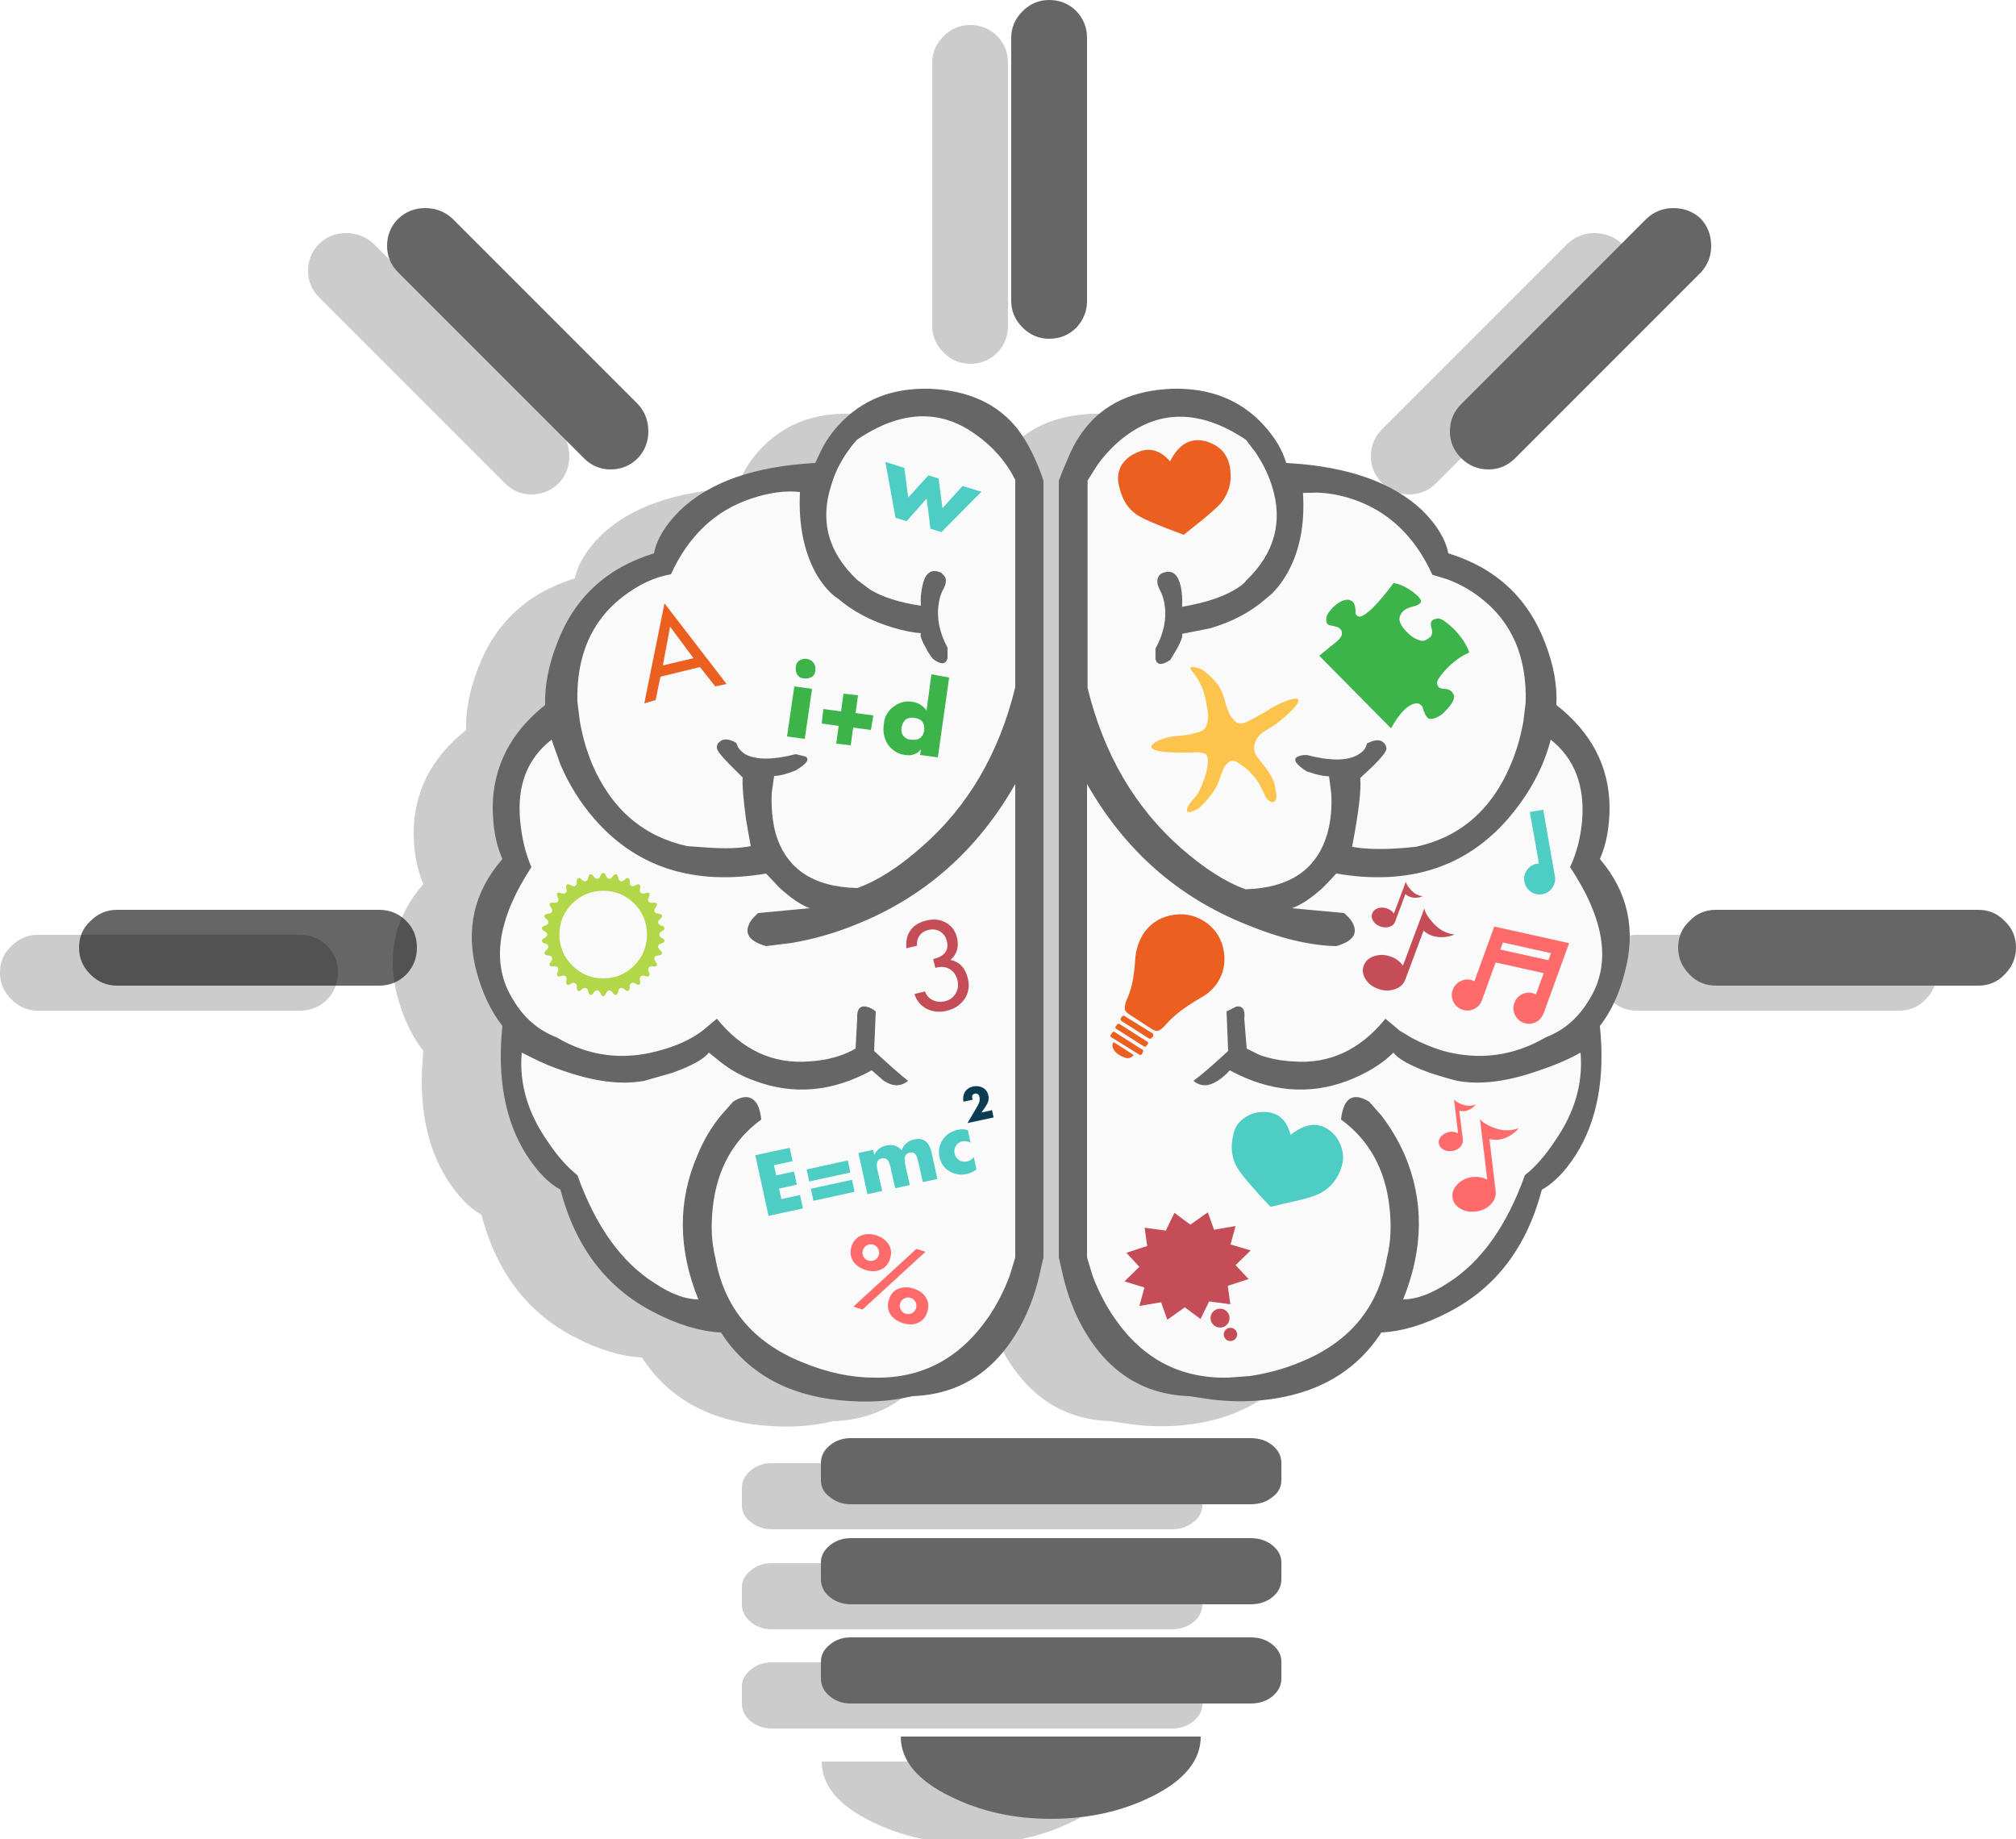 
<svg xmlns="http://www.w3.org/2000/svg" version="1.1" xmlns:xlink="http://www.w3.org/1999/xlink" preserveAspectRatio="none" x="0px" y="0px" width="375px" height="342px" viewBox="0 0 375 342">
<defs>
<filter id="Filter_1" x="-20%" y="-20%" width="140%" height="140%" color-interpolation-filters="sRGB">
<feColorMatrix in="SourceGraphic" type="matrix" values="1 0 0 0 0 0 1 0 0 0 0 0 1 0 0 0 0 0 0.75 0" result="result1"/>
</filter>

<g id="Layer0_0_FILL">
<path fill="#666666" stroke="none" d="
M 16.8 181.2
Q 18.9 183.3 21.75 183.3
L 70.5 183.3
Q 73.5 183.3 75.6 181.2 77.55 179.1 77.55 176.25 77.55 173.25 75.6 171.3 73.5 169.2 70.5 169.2
L 21.75 169.2
Q 18.9 169.2 16.8 171.3 14.7 173.25 14.7 176.25 14.7 179.1 16.8 181.2 Z"/>
</g>

<g id="Layer0_0_MEMBER_0_FILL">
<path fill="#000000" fill-opacity="0.2" stroke="none" d="
M 764.85 89.25
Q 764.85 90.2 765.55 90.9 766.25 91.6 767.2 91.6
L 783.45 91.6
Q 784.45 91.6 785.15 90.9 785.8 90.2 785.8 89.25 785.8 88.25 785.15 87.6 784.45 86.9 783.45 86.9
L 767.2 86.9
Q 766.25 86.9 765.55 87.6 764.85 88.25 764.85 89.25
M 788 44.05
Q 787.3 43.4 786.3 43.4 785.35 43.4 784.65 44.05 783.95 44.75 783.95 45.75 783.95 46.7 784.65 47.4
L 796.15 58.9
Q 796.85 59.6 797.8 59.6 798.8 59.6 799.5 58.9 800.15 58.2 800.15 57.25 800.15 56.25 799.5 55.55
L 788 44.05
M 815.8 138.15
Q 815.8 140.35 818.85 141.85 821.65 143.25 825.1 143.25 828.6 143.25 831.4 141.85 834.4 140.35 834.4 138.15
L 815.8 138.15
M 811.4 132.45
Q 810.85 132.9 810.85 133.5
L 810.85 134.55
Q 810.85 135.2 811.4 135.65 811.95 136.1 812.7 136.1
L 837.5 136.1
Q 838.3 136.1 838.85 135.65 839.4 135.2 839.4 134.55
L 839.4 133.5
Q 839.4 132.9 838.85 132.45 838.3 132 837.5 132
L 812.7 132
Q 811.95 132 811.4 132.45
M 810.85 128.4
Q 810.85 129.05 811.4 129.5 811.95 129.95 812.7 129.95
L 837.5 129.95
Q 838.3 129.95 838.85 129.5 839.4 129.05 839.4 128.4
L 839.4 127.35
Q 839.4 126.75 838.85 126.3 838.3 125.85 837.5 125.85
L 812.7 125.85
Q 811.95 125.85 811.4 126.3 810.85 126.75 810.85 127.35
L 810.85 128.4
M 839.4 122.25
L 839.4 121.2
Q 839.4 120.55 838.85 120.1 838.3 119.65 837.5 119.65
L 812.7 119.65
Q 811.95 119.65 811.4 120.1 810.85 120.55 810.85 121.2
L 810.85 122.25
Q 810.85 122.9 811.4 123.3 811.95 123.75 812.7 123.75
L 837.5 123.75
Q 838.3 123.75 838.85 123.3 839.4 122.9 839.4 122.25
M 866.35 86.9
Q 865.35 86.9 864.7 87.6 864 88.25 864 89.25 864 90.2 864.7 90.9 865.35 91.6 866.35 91.6
L 882.6 91.6
Q 883.6 91.6 884.25 90.9 884.95 90.2 884.95 89.25 884.95 88.25 884.25 87.6 883.6 86.9 882.6 86.9
L 866.35 86.9
M 824.65 60.3
Q 824 58.35 823.05 57.1 821.2 54.75 817.6 54.6 814.1 54.5 811.95 56.85 811.3 57.55 810.85 58.45
L 810.5 59.2
Q 804.85 59.5 802.1 62.15 800.75 63.5 800.5 64.8 796.1 66.15 794.5 70.35 793.7 72.4 793.75 74.2 790.55 76.75 790.5 80.5 790.5 82.4 791.1 83.75 788.45 86.8 789.5 90.75 790.05 92.75 791.1 94.1 790.6 98.95 792.6 102.1 793.6 103.65 794.7 104.25 796.1 109.6 800.5 111.85 802.7 113 804.65 113.1 807.05 116.8 812 117.3 814.5 117.55 816.5 117.05 820.95 116.9 823.25 112.65 823.95 111.35 824.35 109.75
L 824.65 108.45 824.65 60.3
M 849.75 64.8
Q 849.5 63.5 848.15 62.15 845.35 59.5 839.7 59.2 839.35 58 838.3 56.85 836.15 54.5 832.6 54.6 829 54.75 827.2 57.1 826.6 57.85 826.15 58.95 825.9 59.5 825.6 60.3
L 825.6 108.45 825.9 109.75
Q 826.3 111.35 827 112.65 829.3 116.9 833.7 117.05
L 835.05 117.25
Q 836.65 117.45 838.2 117.3 843.2 116.8 845.6 113.1 847.55 113 849.75 111.85 854.15 109.6 855.55 104.25 856.65 103.65 857.65 102.1 859.65 98.95 859.15 94.1 860.2 92.75 860.7 90.75 861.75 86.8 859.15 83.75 859.75 82.4 859.75 80.5 859.7 76.75 856.45 74.2 856.55 72.4 855.75 70.35 854.15 66.15 849.75 64.8
M 826.7 31.2
Q 826 30.5 825 30.5 824.05 30.5 823.35 31.2 822.65 31.9 822.65 32.85
L 822.65 49.15
Q 822.65 50.1 823.35 50.8 824.05 51.5 825 51.5 826 51.5 826.7 50.8 827.35 50.1 827.35 49.15
L 827.35 32.85
Q 827.35 31.9 826.7 31.2
M 866.05 45.75
Q 866.05 44.75 865.4 44.05 864.7 43.4 863.7 43.4 862.75 43.4 862.05 44.05
L 850.55 55.55
Q 849.85 56.25 849.85 57.25 849.85 58.2 850.55 58.9 851.25 59.6 852.25 59.6 853.2 59.6 853.9 58.9
L 865.4 47.4
Q 866.05 46.7 866.05 45.75 Z"/>
</g>

<g id="Layer0_0_MEMBER_1_MEMBER_0_MEMBER_0_FILL">
<path fill="#666666" stroke="none" d="
M 844.5 53.05
Q 840.9 53.2 839.1 55.55 838.5 56.3 838.05 57.4 837.8 57.95 837.5 58.75
L 837.5 106.9 837.8 108.2
Q 838.2 109.8 838.9 111.1 841.2 115.35 845.6 115.5
L 846.95 115.7
Q 848.55 115.9 850.1 115.75 855.1 115.25 857.5 111.55 859.45 111.45 861.65 110.3 866.05 108.05 867.45 102.7 868.55 102.1 869.55 100.55 871.55 97.4 871.05 92.55 872.1 91.2 872.6 89.2 873.65 85.25 871.05 82.2 871.65 80.85 871.65 78.95 871.6 75.2 868.35 72.65 868.45 70.85 867.65 68.8 866.05 64.6 861.65 63.25 861.4 61.95 860.05 60.6 857.25 57.95 851.6 57.65 851.25 56.45 850.2 55.3 848.05 52.95 844.5 53.05 Z"/>
</g>

<g id="Layer0_0_MEMBER_1_MEMBER_0_MEMBER_1_FILL">
<path fill="#FAFAFA" stroke="none" d="
M 422.3 268.45
Q 417.4 271.9 413.4 277.35
L 410.4 282.1 410.4 343.3
Q 417.55 372.6 438 390.6 448.25 399.6 457.05 402.75 477 402.15 481.35 385.7 482.7 380.6 482.35 374.5
L 481.7 369.4
Q 480.2 369.4 477.5 368.7
L 475.1 367.95
Q 470.35 364.9 472.25 363.7 473.2 363.1 475.1 363.1 485.5 365.8 490.2 363.05 492.55 361.7 492.85 359.75 496.15 357.95 497.75 359.4 498.55 360.1 498.65 361.2 498.65 362.4 494.8 366.25
L 490.9 369.9
Q 491.4 375.2 488.5 390.2 493.05 391.1 500.65 390.75 504.45 390.55 507.35 390.2 526.7 386 535.15 366.4 537.8 360.3 539.05 353.35
L 539.75 347.65
Q 540.35 327.4 526.35 316.65 521.95 313.25 516.65 311.25
L 512.2 309.9
Q 504.35 292.7 488.4 287.5 483.4 285.85 478.2 285.65
L 474 285.75
Q 474.9 300.25 468.95 310.15 467.1 313.25 464.8 315.5
L 462.85 317.15
Q 456.2 322.9 446.6 325.7
L 438.3 327.35
Q 438.7 328.25 436.8 331.75
L 434.8 335.05
Q 431.2 337.5 430.45 334.85
L 430.45 331.7
Q 434.1 325.05 433.15 318.75 432.85 316.8 432.1 315.1
L 431.45 313.8
Q 430.55 311.7 431.4 310.35 431.8 309.7 432.4 309.45 436.6 307.65 437.9 313.3 438.5 316.15 438.3 319.35 447.8 317.75 453.45 314.55 456.25 313 457.15 311.7 469.9 299.5 464.8 283.55 463.2 278.55 460 273.8
L 457.15 270.05
Q 438.05 257.3 422.3 268.45 Z"/>
</g>

<g id="Layer0_0_MEMBER_1_MEMBER_0_MEMBER_2_FILL">
<path fill="#FAFAFA" stroke="none" d="
M 848.5 91.35
Q 849.1 91.25 849 92.1
L 849.15 93.95 849.95 94.35
Q 850.95 94.7 852.05 94.75 855.4 95 857.75 92.1
L 858.65 92.85 859.4 93.3
Q 860.35 93.8 861.35 94.1 864.7 95 867.7 93.25 869.4 92.6 870.4 90.9 872.45 87.6 869.2 82.7 869.8 81.45 869.95 79.8 870.2 76.55 868 74.8 867.35 77.35 865.4 79.65 861.45 84.25 854.7 83.1 854.35 83.5 853.85 84 852.8 84.95 851.95 85.25
L 855.2 85.55 855.45 85.8
Q 855.7 86.05 855.8 86.35 856.1 87.2 854.7 87.6 852.25 87.55 849.1 86.25 842.75 83.7 839.25 77.55
L 839.25 106.9 839.6 108.05
Q 840.15 109.5 840.95 110.65 843.55 114.45 848 114.35
L 849.35 114.25
Q 851 114 852.45 113.4 857.05 111.55 857.85 106.9 858.2 105.5 858 103.75 857.6 100.25 855 98.35 855.05 97.8 855.25 97.4 855.7 96.6 856.75 97.25
L 857.5 98.1
Q 858.35 99.2 858.95 100.55 860.75 104.8 858.85 109.5 860.05 109.5 861.6 108.5 864.7 106.55 866.4 101.8 867.35 101.05 868.25 99.7 870.1 97.05 869.85 94.2 868.8 94.8 867.3 95.3 864.35 96.35 862.2 95.95 861.4 95.75 860.5 95.45 858.7 94.8 858.25 94.2 857.2 95.25 855.4 95.95 851.8 97.3 848.1 95.3 847.8 95.65 847.35 95.95 846.5 96.5 845.85 95.95 846.6 95.4 848 94.1
L 847.9 91.65 848.5 91.35 Z"/>
</g>

<g id="Layer0_0_MEMBER_1_MEMBER_1_MEMBER_0_FILL">
<path fill="#666666" stroke="none" d="
M 829.5 53.05
Q 826 52.95 823.85 55.3 823.2 56 822.75 56.9
L 822.4 57.65
Q 816.75 57.95 814 60.6 812.65 61.95 812.4 63.25 808 64.6 806.4 68.8 805.6 70.85 805.65 72.65 802.45 75.2 802.4 78.95 802.4 80.85 803 82.2 800.35 85.25 801.4 89.2 801.95 91.2 803 92.55 802.5 97.4 804.5 100.55 805.5 102.1 806.6 102.7 808 108.05 812.4 110.3 814.6 111.45 816.55 111.55 818.95 115.25 823.9 115.75 826.4 116 828.4 115.5 832.85 115.35 835.15 111.1 835.85 109.8 836.25 108.2
L 836.55 106.9 836.55 58.75
Q 835.9 56.8 834.95 55.55 833.1 53.2 829.5 53.05 Z"/>
</g>

<g id="Layer0_0_MEMBER_1_MEMBER_1_MEMBER_1_FILL">
<path fill="#FAFAFA" stroke="none" d="
M 834.8 58.7
Q 833.95 57 832.3 55.85 829 53.5 825 56.2 824.75 56.45 824.4 56.95 823.7 57.95 823.4 59 822.3 62.35 825 64.9
L 825.8 65.5
Q 826.95 66.2 828.95 66.5 828.9 65.85 829.05 65.25 829.3 64.05 830.2 64.45
L 830.4 64.65
Q 830.6 64.9 830.4 65.35
L 830.25 65.65
Q 830.1 66 830.05 66.4 829.85 67.7 830.6 69.1
L 830.6 69.75
Q 830.45 70.35 829.7 69.8 829.45 69.5 829.25 69.1 828.85 68.4 828.95 68.2 828.2 68.15 827.2 67.85 825.2 67.25 823.8 66.05 823.15 65.65 822.5 64.6 821.3 62.5 821.45 59.45 820.1 59.3 818.45 59.85 815.1 60.95 813.45 64.55 811.95 64.8 810.45 65.95 807.55 68.2 807.65 72.45
L 807.8 73.65
Q 808.05 75.1 808.6 76.4 810.4 80.5 814.45 81.4
L 815.85 81.5
Q 817.45 81.6 818.4 81.4 818.25 80.6 818.1 79.7 817.85 77.8 817.9 77.15 817.5 76.75 817.1 76.35 816.3 75.55 816.3 75.3 816.3 75.05 816.45 74.95 816.8 74.6 817.5 75
L 817.6 75.25
Q 817.75 75.5 818.05 75.7 819.05 76.25 821.2 75.7
L 821.8 75.85
Q 822.2 76.1 821.2 76.7 820.35 77.05 819.85 77.05
L 819.7 78.1
Q 819.65 79.4 819.9 80.45 820.8 83.9 825 84 826.85 83.35 829 81.45 833.3 77.7 834.8 71.55
L 834.8 58.7 Z"/>
</g>

<g id="Layer0_0_MEMBER_1_MEMBER_1_MEMBER_2_FILL">
<path fill="#FAFAFA" stroke="none" d="
M 822.05 85.25
Q 821.25 84.95 820.2 84
L 819.35 83.1
Q 812.6 84.25 808.65 79.65 807.4 78.2 806.6 76.35
L 806.05 74.8
Q 803.8 76.55 804.1 79.8 804.25 81.45 804.8 82.7 801.6 87.6 803.65 90.9 804.65 92.6 806.35 93.25 809.3 95 812.65 94.1 814.35 93.65 815.4 92.85
L 816.3 92.1
Q 818.65 95 822 94.75 823.7 94.65 824.9 93.95
L 825 92.1
Q 824.95 91.25 825.55 91.35 825.85 91.4 826.15 91.65
L 826.05 94.1
Q 827.45 95.4 828.15 95.95 827.5 96.5 826.65 95.95
L 825.9 95.3
Q 822.25 97.3 818.65 95.95 817.5 95.55 816.55 94.8
L 815.8 94.2
Q 815.35 94.8 813.55 95.45
L 811.8 95.95
Q 809.65 96.35 806.7 95.3 805.8 95 804.9 94.55
L 804.2 94.2
Q 803.95 97.05 805.8 99.7 806.7 101.05 807.65 101.8 809.35 106.55 812.45 108.5 813.95 109.5 815.15 109.5 813.25 104.8 815.1 100.55 815.65 99.2 816.55 98.1
L 817.3 97.25
Q 818.3 96.6 818.8 97.4 819 97.8 819.05 98.35 816.45 100.25 816.05 103.75 815.85 105.5 816.2 106.9 817 111.55 821.6 113.4 823.9 114.35 826.05 114.35 830.45 114.45 833.1 110.65 833.9 109.5 834.45 108.05
L 834.8 106.9 834.8 77.55
Q 831.3 83.7 824.95 86.25 823 87.05 820.95 87.4
L 819.35 87.6
Q 817.95 87.2 818.25 86.35 818.35 86.05 818.6 85.8
L 818.85 85.55 822.05 85.25 Z"/>
</g>

<g id="Layer0_0_MEMBER_2_FILL">
<path fill="#4ECDC4" stroke="none" d="
M 485.8 479.8
Q 484.9 477 482.75 475.2 477.55 470.85 470.8 476.2 469.05 469.1 462.25 469.45 459.45 469.6 457.15 471.2 454.8 472.85 454.1 475.35 452.35 481.65 455.3 486.25 457.25 489.35 464.9 497.45 467.65 496.75 472.4 495.7 476.4 494.8 478.55 493.9 484.25 491.45 486 485.15 486.7 482.6 485.8 479.8 Z"/>
</g>

<g id="Layer0_0_MEMBER_3_FILL">
<path fill="#FF6B6B" stroke="none" d="
M 545.4 440.5
L 545.45 440.55 553.05 419.6 530.95 414.7 525.1 430.85 524.55 430.6
Q 522.8 429.95 521.05 430.8 519.35 431.6 518.7 433.35 518.05 435.1 518.85 436.85 519.65 438.55 521.45 439.2 523.2 439.85 524.95 439.05 526.65 438.25 527.3 436.5
L 531.35 425.3 545.55 428.45 543.25 434.75 542.75 434.5
Q 540.95 433.85 539.25 434.65 537.55 435.45 536.9 437.25 536.25 439 537.05 440.75 537.85 442.45 539.6 443.1 541.35 443.75 543.05 443 544.75 442.25 545.4 440.5
M 547.7 422.55
L 546.95 424.65 532.75 421.5 533.5 419.4 547.7 422.55 Z"/>
</g>

<g id="Layer0_0_MEMBER_4_FILL">
<path fill="#4ECDC4" stroke="none" d="
M 545.4 380.2
L 541.45 380.9 544.15 396.1 543.55 396.15
Q 541.65 396.5 540.6 398.05 539.5 399.6 539.85 401.45 540.2 403.35 541.75 404.4 543.3 405.5 545.15 405.15 547.05 404.8 548.1 403.25 549.2 401.7 548.85 399.85
L 545.4 380.2 Z"/>
</g>

<g id="Layer0_0_MEMBER_5_MEMBER_0_FILL">
<path fill="#C44D58" stroke="none" d="
M 452.3 529.5
Q 452.4 528.35 451.6 527.45 450.8 526.6 449.65 526.55 448.55 526.5 447.65 527.25 446.8 528 446.7 529.15 446.65 530.35 447.45 531.2 448.2 532.05 449.35 532.1 450.5 532.2 451.4 531.4 452.25 530.65 452.3 529.5 Z"/>
</g>

<g id="Layer0_0_MEMBER_5_MEMBER_1_FILL">
<path fill="#C44D58" stroke="none" d="
M 454.55 534.25
Q 454.6 533.45 454.05 532.85 453.5 532.25 452.7 532.2 451.9 532.15 451.3 532.65 450.7 533.2 450.6 534 450.55 534.8 451.1 535.45 451.65 536.05 452.45 536.1 453.25 536.15 453.9 535.6 454.5 535.05 454.55 534.25 Z"/>
</g>

<g id="Layer0_0_MEMBER_5_MEMBER_2_FILL">
<path fill="#C44D58" stroke="none" d="
M 452.6 507.6
L 454.1 502.15 447.75 503.25 445.9 498.1 440.75 501.75 436.05 498.25 433.5 503.5 427.25 502.65 428 508.05 421.85 510.05 425.7 514.2 421.3 518.5 427.2 520.3 425.7 525.75 432.1 524.65 433.95 529.8 439.1 526.15 443.75 529.6 446.3 524.4 452.55 525.25 451.8 519.8 457.95 517.8 454.1 513.7 458.55 509.35 452.6 507.6 Z"/>
</g>

<g id="Layer0_0_MEMBER_6_MEMBER_0_FILL">
<path fill="#B2D84A" stroke="none" d="
M 284.75 410.5
Q 284.6 410.05 283.7 409.95 282.8 409.9 282.55 409.35 282.3 408.8 282.85 408.1 283.4 407.4 283.2 407 282.95 406.6 282.05 406.7 281.15 406.85 280.8 406.35 280.45 405.9 280.85 405.1 281.25 404.3 280.95 403.9 280.65 403.55 279.8 403.9 278.95 404.2 278.5 403.8 278.05 403.4 278.25 402.5 278.5 401.65 278.1 401.35 277.75 401.1 276.95 401.55 276.2 402.05 275.7 401.75 275.15 401.45 275.2 400.55 275.25 399.65 274.8 399.45 274.4 399.25 273.75 399.9 273.1 400.55 272.5 400.35 271.95 400.15 271.8 399.25 271.65 398.4 271.2 398.3 270.7 398.2 270.2 398.95 269.7 399.7 269.15 399.65 268.55 399.6 268.2 398.75 267.85 397.9 267.4 397.9 266.95 397.9 266.6 398.75 266.25 399.6 265.65 399.65 265.1 399.7 264.55 398.95 264.05 398.2 263.6 398.3 263.15 398.4 263 399.25 262.85 400.15 262.25 400.35 261.7 400.55 261.05 399.9 260.4 399.25 260 399.45 259.55 399.65 259.6 400.55 259.65 401.45 259.1 401.75 258.6 402.05 257.85 401.55 257.05 401.1 256.65 401.35 256.3 401.65 256.5 402.5 256.75 403.4 256.3 403.8 255.85 404.2 255 403.9 254.15 403.55 253.85 403.9 253.55 404.3 253.95 405.1 254.35 405.9 254 406.35 253.65 406.85 252.75 406.7 251.85 406.6 251.6 407 251.4 407.4 251.95 408.1 252.5 408.8 252.25 409.35 252 409.9 251.1 409.95 250.2 410.05 250.05 410.5 249.9 410.95 250.6 411.5 251.3 412.1 251.2 412.65 251.05 413.25 250.2 413.5 249.35 413.75 249.3 414.2 249.2 414.7 250 415.1 250.85 415.5 250.85 416.1 250.85 416.7 250 417.15 249.2 417.55 249.3 418.05 249.35 418.5 250.2 418.75 251.05 419 251.2 419.55 251.3 420.15 250.6 420.7 249.95 421.3 250.05 421.75 250.2 422.2 251.1 422.25 252 422.35 252.25 422.85 252.5 423.4 251.95 424.1 251.4 424.8 251.6 425.25 251.85 425.65 252.75 425.5 253.65 425.4 254 425.85 254.35 426.35 253.95 427.15 253.55 427.95 253.85 428.3 254.15 428.65 255 428.35 255.85 428.05 256.3 428.45 256.75 428.85 256.5 429.7 256.3 430.55 256.65 430.85 257.05 431.15 257.85 430.65 258.6 430.15 259.1 430.45 259.65 430.75 259.6 431.65 259.55 432.55 260 432.75 260.4 432.95 261.05 432.3 261.7 431.7 262.25 431.9 262.85 432.05 263 432.95 263.15 433.85 263.6 433.95 264.05 434.05 264.55 433.3 265.1 432.55 265.65 432.6 266.25 432.65 266.6 433.5 266.95 434.35 267.4 434.35 267.85 434.35 268.2 433.5 268.55 432.65 269.15 432.6 269.7 432.55 270.2 433.3 270.75 434.05 271.2 433.95 271.65 433.85 271.8 432.95 271.95 432.05 272.5 431.9 273.05 431.7 273.75 432.3 274.4 432.95 274.8 432.75 275.25 432.55 275.2 431.65 275.15 430.75 275.7 430.45 276.2 430.15 276.95 430.65 277.75 431.15 278.1 430.85 278.5 430.55 278.25 429.7 278.05 428.85 278.5 428.45 278.95 428.05 279.8 428.35 280.65 428.65 280.95 428.3 281.25 427.95 280.85 427.15 280.45 426.35 280.8 425.85 281.15 425.4 282.05 425.5 282.95 425.65 283.2 425.25 283.4 424.8 282.85 424.1 282.3 423.4 282.55 422.85 282.8 422.35 283.7 422.25 284.6 422.2 284.75 421.75 284.9 421.3 284.2 420.7 283.5 420.15 283.6 419.55 283.75 419 284.6 418.75 285.45 418.5 285.5 418.05 285.55 417.55 284.75 417.15 283.95 416.7 283.95 416.1 283.95 415.5 284.75 415.1 285.55 414.7 285.5 414.2 285.45 413.75 284.6 413.5 283.75 413.25 283.6 412.65 283.5 412.1 284.2 411.5 284.9 410.95 284.75 410.5 Z"/>
</g>

<g id="Layer0_0_MEMBER_6_MEMBER_1_FILL">
<path fill="#FAFAFA" stroke="none" d="
M 280.3 416.1
Q 280.3 410.75 276.55 406.95 272.75 403.2 267.4 403.2 262.05 403.2 258.25 406.95 254.45 410.75 254.45 416.1 254.45 421.45 258.25 425.25 262.05 429.05 267.4 429.05 272.75 429.05 276.55 425.25 280.3 421.45 280.3 416.1 Z"/>
</g>

<g id="flash0_ai_7_Capa_1__Path__1_0_Layer0_0_FILL">
<path fill="#C44D58" stroke="none" d="
M 15.05 4.3
Q 12.95 4.1 11.4 2.25 10.15 0.85 10.1 0
L 6.55 9.45
Q 5.95 8.45 4.55 7.95 3.15 7.45 1.85 7.85 0.55 8.3 0.15 9.4 -0.25 10.55 0.45 11.65 1.15 12.75 2.55 13.25 3.95 13.75 5.25 13.35 6.55 12.9 6.95 11.8
L 6.95 11.7 7 11.6 9.95 3.7
Q 11.35 4.9 13.35 4.75 14.35 4.65 15.05 4.3 Z"/>
</g>

<g id="Layer0_0_MEMBER_7_MEMBER_1_FILL">
<path fill="#C44D58" stroke="none" d="
M 512.15 412.4
Q 510 409.9 509.85 408.35
L 503.5 425.3
Q 502.2 423.4 499.85 422.6 497.35 421.7 495 422.5 492.7 423.25 491.95 425.25 491.2 427.2 492.45 429.25 493.75 431.3 496.25 432.15 498.75 433.05 501.1 432.25 503.4 431.5 504.15 429.5
L 504.2 429.3 504.3 429.15 509.6 414.95
Q 512.05 417.15 515.65 416.85 517.45 416.7 518.75 416.1 514.95 415.7 512.15 412.4 Z"/>
</g>

<g id="flash0_ai_7_Capa_1__Path__1_0_0_Layer0_0_FILL">
<path fill="#FF6B6B" stroke="none" d="
M 7.15 11.95
L 7.15 11.7 6.1 3.35
Q 7.9 3.8 9.6 2.75 10.45 2.2 10.95 1.55 8.95 2.3 6.7 1.4 5.05 0.75 4.55 0
L 5.75 10
Q 4.55 9.4 3.25 9.6 1.8 9.85 0.85 10.8 -0.1 11.8 0.05 12.95 0.2 14.1 1.35 14.8 2.45 15.45 3.95 15.25 5.4 15.05 6.35 14.1 7.3 13.1 7.15 11.95 Z"/>
</g>

<g id="Layer0_0_MEMBER_8_MEMBER_1_FILL">
<path fill="#FF6B6B" stroke="none" d="
M 519.6 489.85
Q 517.9 491.6 518.15 493.7 518.4 495.8 520.45 497 522.5 498.25 525.15 497.85 527.8 497.5 529.45 495.75 531.15 494 530.9 491.9
L 530.85 491.7 530.85 491.5 529.05 476.45
Q 532.25 477.3 535.3 475.35 536.85 474.4 537.7 473.25 534.15 474.65 530.1 473.05 527.05 471.8 526.25 470.5
L 528.4 488.45
Q 526.4 487.4 523.9 487.7 521.25 488.1 519.6 489.85 Z"/>
</g>

<g id="Layer0_0_MEMBER_9_MEMBER_0_FILL">
<path fill="#4ECDC4" stroke="none" d="
M 317.8 484.2
L 323.3 483 322.45 479.05 312.3 481.25 316.2 499.15 326.35 496.95 325.5 493 320 494.2 319.3 491.1 324.55 489.95 323.7 486.05 318.45 487.2 317.8 484.2 Z"/>
</g>

<g id="Layer0_0_MEMBER_9_MEMBER_1_FILL">
<path fill="#4ECDC4" stroke="none" d="
M 339.6 482.8
L 327.45 485.45 328.2 489 340.35 486.35 339.6 482.8
M 340.85 488.5
L 328.7 491.15 329.45 494.7 341.6 492.05 340.85 488.5 Z"/>
</g>

<g id="Layer0_0_MEMBER_9_MEMBER_2_FILL">
<path fill="#4ECDC4" stroke="none" d="
M 356.4 482
Q 356.65 480.75 357.95 480.45 359.15 480.2 359.8 481.3 360.15 481.95 360.45 483.4
L 361.75 489.2 366.05 488.25 364.35 480.5
Q 363.3 475.65 359.15 476.6 357.9 476.85 356.9 477.7 355.9 478.55 355.55 479.8 353.75 477.75 350.9 478.4 348.55 478.9 347.45 481.15
L 347.4 481.15 347.1 479.65 342.75 480.6 345.4 492.75 349.75 491.8 348.45 486
Q 348.1 484.5 348.2 483.75 348.35 482.45 349.65 482.2 350.9 481.9 351.6 483 351.95 483.6 352.3 485.15
L 353.6 491 357.9 490.05 356.6 484.25
Q 356.3 482.7 356.4 482 Z"/>
</g>

<g id="Layer0_0_MEMBER_9_MEMBER_3_FILL">
<path fill="#4ECDC4" stroke="none" d="
M 375.85 477.5
L 375.05 473.85
Q 373.7 473.4 372.05 473.75 369.15 474.4 367.65 476.65 366.05 479 366.7 481.9 367.3 484.6 369.65 486 371.95 487.35 374.7 486.8 376.35 486.4 377.6 485.45
L 376.8 481.8
Q 376.15 482.75 374.8 483.1 373.5 483.35 372.45 482.7 371.4 482.05 371.15 480.75 370.85 479.5 371.55 478.45 372.2 477.4 373.45 477.15 374.4 476.95 375.85 477.5 Z"/>
</g>

<g id="Layer0_0_MEMBER_10_MEMBER_0_FILL">
<path fill="#FF6B6B" stroke="none" d="
M 359 520.6
Q 356.55 519.85 354.6 520.65 352.45 521.5 351.75 523.9 351 526.35 352.2 528.25 353.35 530 355.85 530.8 358.3 531.6 360.25 530.75 362.35 529.9 363.1 527.45 363.85 525.05 362.6 523.15 361.45 521.35 359 520.6
M 356.25 523.55
Q 357.2 523.05 358.15 523.35 359.1 523.65 359.6 524.55 360.05 525.45 359.75 526.45 359.45 527.4 358.55 527.9 357.7 528.35 356.7 528.05 355.7 527.75 355.25 526.85 354.75 525.95 355.05 525 355.35 524.05 356.25 523.55
M 362.55 509.75
L 359.85 508.9 341.25 525.95 343.95 526.8 362.55 509.75
M 352.1 511.75
Q 352.85 509.35 351.6 507.45 350.4 505.65 348 504.9 345.55 504.15 343.6 504.95 341.45 505.8 340.7 508.2 339.95 510.6 341.2 512.55 342.35 514.3 344.8 515.1 347.3 515.9 349.25 515.05 351.35 514.2 352.1 511.75
M 348.55 508.85
Q 349.05 509.8 348.75 510.75 348.45 511.7 347.55 512.2 346.65 512.65 345.65 512.35 344.7 512.05 344.2 511.15 343.75 510.3 344.05 509.3 344.35 508.3 345.25 507.85 346.15 507.35 347.1 507.65 348.1 507.95 348.55 508.85 Z"/>
</g>

<g id="Layer0_0_MEMBER_11_MEMBER_0_FILL">
<path fill="#4ECDC4" stroke="none" d="
M 357.45 287.1
L 356.3 278.35 350.7 276.6 353.7 293.1 356.95 294.1 362.9 287.4 364 296.3 367.25 297.3 379.05 285.4 373.5 283.7 367.55 290.25 366.4 281.5 363.4 280.55 357.45 287.1 Z"/>
</g>

<g id="Layer0_0_MEMBER_12_MEMBER_0_FILL">
<path fill="#C44D58" stroke="none" d="
M 366.85 415.2
Q 368.4 416.15 368.85 418.05 369.85 422.15 364.8 423.35
L 365.45 425.95
Q 367.8 425.25 369.6 426.25 371.4 427.25 372 429.65 372.5 431.75 371.45 433.5 370.4 435.3 368.3 435.8 366.4 436.25 364.75 435.5 363.05 434.7 362.4 432.9
L 359.3 433.65
Q 360.2 436.65 362.95 438.05 365.6 439.35 368.7 438.65 372.2 437.8 374 435.25 375.9 432.55 375.05 429.05 373.95 424.45 369.95 423.6 372.8 421 371.85 417.05 371.1 413.95 368.5 412.55 366 411.2 362.85 411.95 359.7 412.7 358.15 414.8 356.6 416.9 356.9 420.15
L 360.05 419.4
Q 359.9 417.65 360.8 416.4 361.7 415.15 363.4 414.75 365.3 414.3 366.85 415.2 Z"/>
</g>

<g id="Layer0_0_MEMBER_13_MEMBER_0_FILL">
<path fill="#0A3D54" stroke="none" d="
M 374.2 462.55
Q 373.45 463.8 373.75 465.45
L 376.5 464.85 376.35 464.45
Q 376.1 463.3 377.15 463.05 377.6 462.95 378.05 463.25 378.4 463.6 378.5 464.05 378.75 465.25 377.95 466.65
L 374.95 471.75 382.65 470.1 382.2 467.95 379.05 468.65 380.25 466.95
Q 380.85 466.05 381.05 465.35 381.3 464.55 381.1 463.55 380.75 462.05 379.5 461.35 378.25 460.65 376.65 460.95 375 461.3 374.2 462.55 Z"/>
</g>

<g id="Layer0_0_MEMBER_14_FILL">
<path fill="#EB5F21" stroke="none" d="
M 805.8 70.9
L 808.25 70.3 809.2 71.5 809.9 71.35 806.05 66.35 804.8 72.55 805.5 72.35 805.8 70.9
M 807.85 69.75
L 805.95 70.2 806.4 67.8 807.85 69.75
M 833.9 93.55
Q 833.75 93.75 833.9 94 834 94.2 834.25 94.35 834.5 94.5 834.75 94.55 835 94.55 835.15 94.35
L 833.9 93.55
M 834 92.95
Q 833.95 92.9 833.9 92.9 833.8 92.95 833.8 93
L 833.75 93.05
Q 833.65 93.2 833.75 93.25
L 835.45 94.3
Q 835.55 94.4 835.65 94.3
L 835.7 94.2
Q 835.8 94.05 835.65 94
L 834 92.95
M 834.1 92.5
L 834.05 92.55
Q 834 92.6 834 92.65 834.05 92.75 834.1 92.75
L 835.75 93.8
Q 835.9 93.9 835.95 93.75
L 836 93.7
Q 836.1 93.55 835.95 93.5
L 834.3 92.45
Q 834.15 92.35 834.1 92.5
M 834.35 92.05
Q 834.3 92.2 834.4 92.25
L 836.05 93.3
Q 836.2 93.4 836.3 93.25
L 836.35 93.2
Q 836.35 93.15 836.35 93.1 836.35 93 836.3 93
L 834.6 91.95
Q 834.5 91.85 834.4 92
L 834.35 92.05
M 839.5 86.05
Q 838.55 85.45 837.4 85.7 836.3 85.95 835.7 86.9 835.35 87.5 835.25 88.25 835.2 89.2 835.05 89.9 834.95 90.4 834.7 90.95 834.55 91.35 834.6 91.55 834.65 91.7 834.9 91.85
L 836.2 92.7
Q 836.5 92.9 836.65 92.85 836.85 92.8 837.15 92.45 837.5 92.05 837.95 91.7 838.45 91.3 839.3 90.8 839.95 90.45 840.35 89.85 840.95 88.9 840.7 87.75 840.45 86.65 839.5 86.05
M 841.1 57.85
Q 841 57.3 840.6 56.85 840.15 56.45 839.6 56.3 838.2 55.95 837.4 57.55 836.4 56.4 835.15 57.1 834.65 57.35 834.35 57.85 834.1 58.4 834.2 58.9 834.45 60.3 835.4 60.9 836.05 61.3 838.25 62.1
L 839.5 61.1
Q 840.15 60.55 840.5 60.2 841.35 59.2 841.1 57.85 Z"/>
</g>

<g id="Layer0_0_MEMBER_15_FILL">
<path fill="#3CB44A" stroke="none" d="
M 821.4 72.45
Q 820.75 72.35 820.2 72.8 819.7 73.2 819.65 73.85 819.55 74.55 819.9 75.1 820.3 75.65 820.95 75.75 821.6 75.85 821.95 75.4
L 821.9 75.75 823 75.9 823.7 70.95 822.6 70.75 822.3 73
Q 822 72.55 821.4 72.45
M 820.75 74.05
Q 820.8 73.75 821 73.55 821.25 73.4 821.55 73.45 821.9 73.5 822.05 73.7 822.2 73.95 822.15 74.25 822.1 74.55 821.9 74.7 821.7 74.85 821.35 74.8 821.05 74.8 820.85 74.55 820.7 74.35 820.75 74.05
M 815.2 71.65
L 814.1 71.5 813.65 74.6 814.75 74.75 815.2 71.65
M 815.8 73.8
L 816.85 73.95 816.7 75.05 817.6 75.15 817.75 74.05 818.85 74.2 819 73.3 817.9 73.15 818.05 72.05 817.15 71.95 817 73.05 815.9 72.9 815.8 73.8
M 814.2 70.3
Q 814.15 70.55 814.3 70.8 814.45 71 814.7 71 814.95 71.05 815.2 70.9 815.4 70.75 815.4 70.5 815.45 70.25 815.3 70.05 815.15 69.85 814.9 69.8 814.65 69.75 814.4 69.9 814.2 70.05 814.2 70.3
M 847.15 67.05
Q 847.05 67.3 847.1 67.5 847.1 67.6 847.25 67.7 847.3 67.7 847.7 67.8 847.9 67.85 848 68 848.05 68.05 848.05 68.2 848.1 68.4 847.7 68.75 847.5 68.9 846.65 69.6
L 851.1 74.1
Q 851.9 72.65 852.65 72.55 852.85 72.55 852.95 72.65 853.05 72.7 853.1 72.95 853.2 73.2 853.25 73.3 853.35 73.45 853.45 73.5 853.65 73.55 853.85 73.45 854.15 73.35 854.4 73.1 855.2 72.3 854.95 71.95 854.8 71.65 854.35 71.65 854.2 71.65 854.05 71.55 854 71.45 853.95 71.35 853.9 71.1 854.5 70.45 855.15 69.75 855.95 69.4 855.7 68.65 854.95 67.9 854.2 67.2 853.95 67.3 853.45 67.35 853.6 67.85 853.7 68.15 853.6 68.35 853.55 68.45 853.3 68.6 853.1 68.75 852.75 68.6 852.45 68.5 852.1 68.15 851.5 67.55 851.65 67.15 851.8 66.7 852.45 66.55 852.9 66.45 852.95 66.25 853 66.05 852.4 65.6 851.75 65.15 851.25 65.1 850.55 66.05 849.95 66.65 849.25 67.3 849.05 67.15 848.95 67.1 848.9 67 848.9 66.95 848.9 66.75 848.85 66.3 848.65 66.2 848.25 65.95 847.55 66.55 847.3 66.8 847.15 67.05 Z"/>
</g>

<g id="Layer0_0_MEMBER_16_FILL">
<path fill="#FCC44C" stroke="none" d="
M 838.85 70.3
Q 838.5 70.25 838.8 70.6 839.1 70.95 839.35 71.5 839.55 71.9 839.7 72.85 839.85 73.55 839.6 74.05 839.45 74.3 838.9 74.4 838.65 74.5 838.1 74.55 837.5 74.6 837.3 74.65 836.9 74.75 836.6 74.9 835.85 75.3 836.65 75.5 837.1 75.6 837.9 75.6 838.15 75.6 838.7 75.6 839.2 75.55 839.5 75.65 839.9 75.75 839.65 76.8 839.5 77.4 839.15 78.1 839.1 78.2 838.75 78.6 838.5 78.9 838.45 79.1 838.4 79.4 838.75 79.25 839.1 79.15 839.35 78.9 840.1 78.15 840.4 77.45 840.7 76.55 840.8 76.45 841.15 75.9 841.65 76.25 842.15 76.6 842.25 76.7
L 842.7 77.2
Q 843 77.6 843.3 78.3 843.4 78.55 843.65 78.65 843.85 78.75 843.95 78.5 844.05 78.4 843.95 78 843.9 77.65 843.85 77.45 843.65 76.9 842.9 76 842.5 75.55 842.65 75.05 842.75 74.65 843.15 74.35 843.4 74.2 843.95 73.85 844.8 73.2 845.2 72.7 845.7 72 844.6 72.4 843.95 72.65 843.35 73.05 842.65 73.45 842.45 73.55 841.85 73.9 841.55 73.75 841.35 73.65 841.1 73.25 840.95 72.9 840.85 72.6 840.7 71.9 840.4 71.45 840.05 70.95 839.45 70.5 839.2 70.35 838.85 70.3 Z"/>
</g>

<g id="Layer0_0_MEMBER_17_FILL">
<path fill="#666666" stroke="none" d="
M 214.35 334.05
Q 223.35 329.55 223.35 322.95
L 167.55 322.95
Q 167.55 329.55 176.7 334.05 185.1 338.25 195.45 338.25 205.95 338.25 214.35 334.05
M 152.7 309
L 152.7 312.15
Q 152.7 314.1 154.35 315.45 156 316.8 158.25 316.8
L 232.65 316.8
Q 235.05 316.8 236.7 315.45 238.35 314.1 238.35 312.15
L 238.35 309
Q 238.35 307.2 236.7 305.85 235.05 304.5 232.65 304.5
L 158.25 304.5
Q 156 304.5 154.35 305.85 152.7 307.2 152.7 309
M 158.25 286.05
Q 156 286.05 154.35 287.4 152.7 288.75 152.7 290.55
L 152.7 293.7
Q 152.7 295.65 154.35 297 156 298.35 158.25 298.35
L 232.65 298.35
Q 235.05 298.35 236.7 297 238.35 295.65 238.35 293.7
L 238.35 290.55
Q 238.35 288.75 236.7 287.4 235.05 286.05 232.65 286.05
L 158.25 286.05
M 154.35 278.4
Q 156 279.75 158.25 279.75
L 232.65 279.75
Q 235.05 279.75 236.7 278.4 238.35 277.2 238.35 275.25
L 238.35 272.1
Q 238.35 270.15 236.7 268.8 235.05 267.45 232.65 267.45
L 158.25 267.45
Q 156 267.45 154.35 268.8 152.7 270.15 152.7 272.1
L 152.7 275.25
Q 152.7 277.2 154.35 278.4 Z"/>
</g>

<g id="Layer0_0_MEMBER_18_FILL">
<path fill="#666666" stroke="none" d="
M 375 176.25
Q 375 173.25 372.9 171.3 370.95 169.2 367.95 169.2
L 319.2 169.2
Q 316.2 169.2 314.25 171.3 312.15 173.25 312.15 176.25 312.15 179.1 314.25 181.2 316.2 183.3 319.2 183.3
L 367.95 183.3
Q 370.95 183.3 372.9 181.2 375 179.1 375 176.25 Z"/>
</g>

<g id="Layer0_0_MEMBER_19_FILL">
<path fill="#666666" stroke="none" d="
M 108.6 85.2
Q 110.7 87.3 113.55 87.3 116.55 87.3 118.65 85.2 120.6 83.1 120.6 80.25 120.6 77.25 118.65 75.15
L 84.15 40.65
Q 82.05 38.7 79.05 38.7 76.2 38.7 74.1 40.65 72 42.75 72 45.75 72 48.6 74.1 50.7
L 108.6 85.2
M 190.2 2.1
Q 188.1 4.2 188.1 7.05
L 188.1 55.95
Q 188.1 58.8 190.2 60.9 192.3 63 195.15 63 198.15 63 200.25 60.9 202.2 58.8 202.2 55.95
L 202.2 7.05
Q 202.2 4.2 200.25 2.1 198.15 0 195.15 0 192.3 0 190.2 2.1
M 316.35 40.65
Q 314.25 38.7 311.25 38.7 308.4 38.7 306.3 40.65
L 271.8 75.15
Q 269.7 77.25 269.7 80.25 269.7 83.1 271.8 85.2 273.9 87.3 276.9 87.3 279.75 87.3 281.85 85.2
L 316.35 50.7
Q 318.3 48.6 318.3 45.75 318.3 42.75 316.35 40.65 Z"/>
</g>
</defs>

<g transform="matrix( 1, 0, 0, 1, 0,0) ">
<use xlink:href="#Layer0_0_FILL"/>
</g>

<g transform="matrix( 3, 0, 0, 3, -2294.55,-86.85) ">
<use xlink:href="#Layer0_0_MEMBER_0_FILL"/>
</g>

<g transform="matrix( 3, 0, 0, 3, -2315.55,-86.85) ">
<use xlink:href="#Layer0_0_MEMBER_1_MEMBER_0_MEMBER_0_FILL"/>
</g>

<g transform="matrix( 0.63, 0, 0, 0.63, -56.25,-88.35) ">
<use xlink:href="#Layer0_0_MEMBER_1_MEMBER_0_MEMBER_1_FILL"/>
</g>

<g transform="matrix( 3, 0, 0, 3, -2315.55,-86.85) ">
<use xlink:href="#Layer0_0_MEMBER_1_MEMBER_0_MEMBER_2_FILL"/>
</g>

<g transform="matrix( 3, 0, 0, 3, -2315.55,-86.85) ">
<use xlink:href="#Layer0_0_MEMBER_1_MEMBER_1_MEMBER_0_FILL"/>
</g>

<g transform="matrix( 3, 0, 0, 3, -2315.55,-86.85) ">
<use xlink:href="#Layer0_0_MEMBER_1_MEMBER_1_MEMBER_1_FILL"/>
</g>

<g transform="matrix( 3, 0, 0, 3, -2315.55,-86.85) ">
<use xlink:href="#Layer0_0_MEMBER_1_MEMBER_1_MEMBER_2_FILL"/>
</g>

<g transform="matrix( 0.63, 0, 0, 0.63, -56.55,-88.95) ">
<use xlink:href="#Layer0_0_MEMBER_2_FILL"/>
</g>

<g transform="matrix( 0.63, 0, 0, 0.63, -56.55,-88.95) ">
<use xlink:href="#Layer0_0_MEMBER_3_FILL"/>
</g>

<g transform="matrix( 0.63, 0, 0, 0.63, -56.55,-88.95) ">
<use xlink:href="#Layer0_0_MEMBER_4_FILL"/>
</g>

<g transform="matrix( 0.63, 0, 0, 0.63, -56.25,-88.35) ">
<use xlink:href="#Layer0_0_MEMBER_5_MEMBER_0_FILL"/>
</g>

<g transform="matrix( 0.63, 0, 0, 0.63, -56.25,-88.35) ">
<use xlink:href="#Layer0_0_MEMBER_5_MEMBER_1_FILL"/>
</g>

<g transform="matrix( 0.63, 0, 0, 0.63, -56.25,-88.35) ">
<use xlink:href="#Layer0_0_MEMBER_5_MEMBER_2_FILL"/>
</g>

<g transform="matrix( 0.63, 0, 0, 0.63, -56.25,-88.35) ">
<use xlink:href="#Layer0_0_MEMBER_6_MEMBER_0_FILL"/>
</g>

<g transform="matrix( 0.63, 0, 0, 0.63, -56.25,-88.35) ">
<use xlink:href="#Layer0_0_MEMBER_6_MEMBER_1_FILL"/>
</g>

<g transform="matrix( 0.63, 0, 0, 0.63, 255.15,163.95) ">
<g transform="matrix( 1, 0, 0, 1, 0,0) ">
<use filter="url(#Filter_1)" xlink:href="#flash0_ai_7_Capa_1__Path__1_0_Layer0_0_FILL"/>
</g>
</g>

<g transform="matrix( 0.63, 0, 0, 0.63, -56.25,-88.35) ">
<use xlink:href="#Layer0_0_MEMBER_7_MEMBER_1_FILL"/>
</g>

<g transform="matrix( 0.63, 0, 0, 0.63, 267.6,204.45) ">
<g transform="matrix( 1, 0, 0, 1, 0,0) ">
<use filter="url(#Filter_1)" xlink:href="#flash0_ai_7_Capa_1__Path__1_0_0_Layer0_0_FILL"/>
</g>
</g>

<g transform="matrix( 0.63, 0, 0, 0.63, -56.25,-88.35) ">
<use xlink:href="#Layer0_0_MEMBER_8_MEMBER_1_FILL"/>
</g>

<g transform="matrix( 0.63, 0, 0, 0.63, -56.25,-88.35) ">
<use xlink:href="#Layer0_0_MEMBER_9_MEMBER_0_FILL"/>
</g>

<g transform="matrix( 0.63, 0, 0, 0.63, -56.25,-88.35) ">
<use xlink:href="#Layer0_0_MEMBER_9_MEMBER_1_FILL"/>
</g>

<g transform="matrix( 0.63, 0, 0, 0.63, -56.25,-88.35) ">
<use xlink:href="#Layer0_0_MEMBER_9_MEMBER_2_FILL"/>
</g>

<g transform="matrix( 0.63, 0, 0, 0.63, -56.25,-88.35) ">
<use xlink:href="#Layer0_0_MEMBER_9_MEMBER_3_FILL"/>
</g>

<g transform="matrix( 0.63, 0, 0, 0.63, -56.25,-88.35) ">
<use xlink:href="#Layer0_0_MEMBER_10_MEMBER_0_FILL"/>
</g>

<g transform="matrix( 0.63, 0, 0, 0.63, -56.25,-88.35) ">
<use xlink:href="#Layer0_0_MEMBER_11_MEMBER_0_FILL"/>
</g>

<g transform="matrix( 0.63, 0, 0, 0.63, -56.25,-88.35) ">
<use xlink:href="#Layer0_0_MEMBER_12_MEMBER_0_FILL"/>
</g>

<g transform="matrix( 0.63, 0, 0, 0.63, -56.25,-88.35) ">
<use xlink:href="#Layer0_0_MEMBER_13_MEMBER_0_FILL"/>
</g>

<g transform="matrix( 3, 0, 0, 3, -2294.55,-86.85) ">
<use xlink:href="#Layer0_0_MEMBER_14_FILL"/>
</g>

<g transform="matrix( 3, 0, 0, 3, -2294.55,-86.85) ">
<use xlink:href="#Layer0_0_MEMBER_15_FILL"/>
</g>

<g transform="matrix( 3, 0, 0, 3, -2294.55,-86.85) ">
<use xlink:href="#Layer0_0_MEMBER_16_FILL"/>
</g>

<g transform="matrix( 1, 0, 0, 1, 0,0) ">
<use xlink:href="#Layer0_0_MEMBER_17_FILL"/>
</g>

<g transform="matrix( 1, 0, 0, 1, 0,0) ">
<use xlink:href="#Layer0_0_MEMBER_18_FILL"/>
</g>

<g transform="matrix( 1, 0, 0, 1, 0,0) ">
<use xlink:href="#Layer0_0_MEMBER_19_FILL"/>
</g>
</svg>
